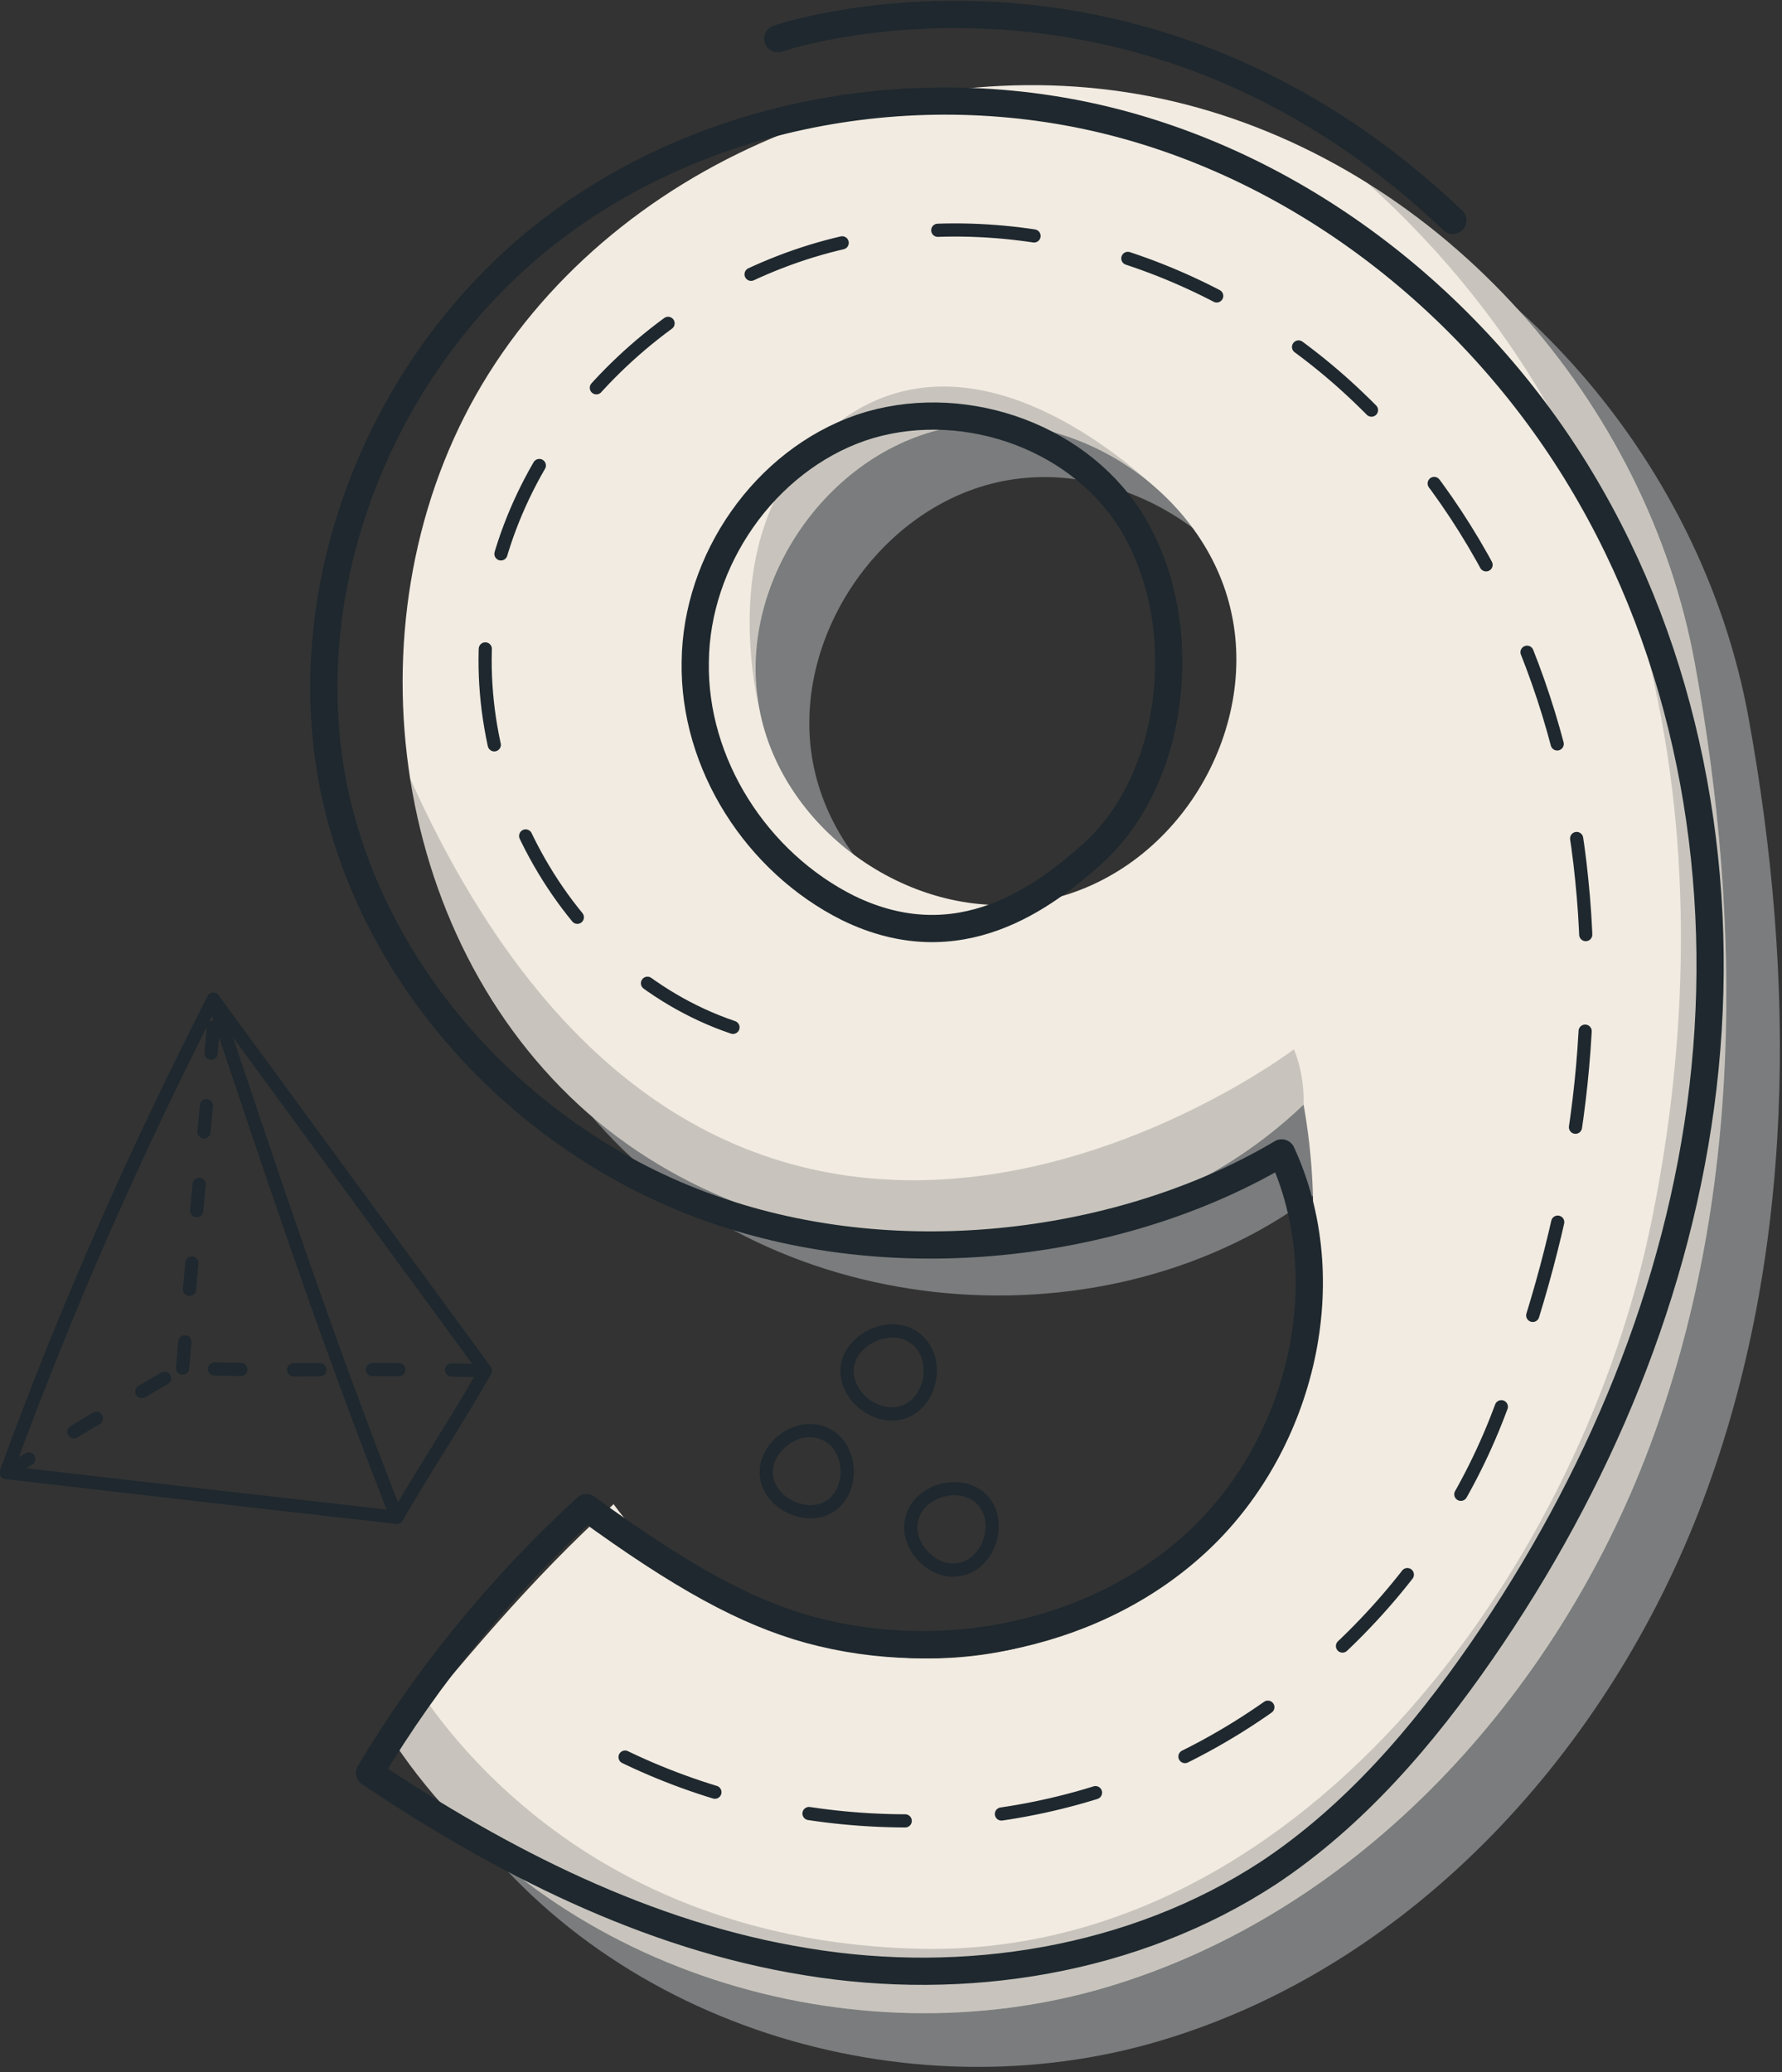 <?xml version="1.0" encoding="UTF-8"?> <svg xmlns="http://www.w3.org/2000/svg" viewBox="0 0 203 236" width="203" height="236"><rect x="0" y="0" width="203" height="236" fill="#333333" stroke="none"/> <title>OBJECTS</title> <style> .s0 { opacity: .2;mix-blend-mode: multiply;fill: #1e282e } .s1 { fill: #7a7c7d } .s2 { fill: #f2ebe1 } .s3 { fill: none;stroke: #1e282e;stroke-linecap: round;stroke-linejoin: round;stroke-width: 3.1 } .s4 { fill: none;stroke: #1e282e;stroke-linecap: round;stroke-linejoin: round;stroke-width: 1.5 } .s5 { fill: none;stroke: #1e282e;stroke-linecap: round;stroke-linejoin: round;stroke-width: 1.5;stroke-dasharray: 11,11,11,11,11,11 } .s6 { fill: none;stroke: #1e282e;stroke-linecap: round;stroke-linejoin: round;stroke-width: 1.5;stroke-dasharray: 3,6,3,6,3,6 } </style> <g id="OBJECTS"> <g id="-e-9"> <path id="&lt;Path&gt;" class="s0" d="m87.3 83.9q0-0.1-0.1-0.4 0 0.2 0.1 0.3z"></path> <path id="&lt;Path&gt;" class="s0" d="m86.6 81.5q0.2 0.6 0.3 1.1-0.1-0.6-0.3-1.1z"></path> <g id="&lt;Group&gt;"> <g id="&lt;Group&gt;"> <g id="&lt;Group&gt;"> <g id="&lt;Group&gt;"> <path id="&lt;Compound Path&gt;" fill-rule="evenodd" class="s1" d="m194 170.9c-10.6 28.2-32.9 52.9-61.8 61.5-28.8 8.6-63.6-1.6-81.1-27.7 7.6-9.2 15.3-18.5 24.9-27.3 12.2 16.8 37.3 22.6 55.5 12.9 18.3-9.7 27.6-33.7 23.1-58.4-21.8 21.1-60.3 20.6-82.6 0-22.3-20.6-26.3-57.6-10.2-83.3 16.2-25.7 50.1-38.2 79.5-30.6 29.4 7.6 52.5 34 57.9 63.8 5.4 29.7 5.4 60.9-5.2 89.1zm-47.5-94.8c-3-14-18.3-24.1-32.3-21.3-14 2.8-24.2 18-21.6 32 2.6 14.1 17.7 24.5 31.7 22 15.4-2.6 25.1-18.7 22.2-32.7z"></path> </g> <g id="&lt;Group&gt;"> <path id="&lt;Compound Path&gt;" fill-rule="evenodd" class="s2" d="m187.9 164.8c-10.6 28.2-32.9 52.9-61.8 61.5-28.9 8.6-63.6-1.7-81.1-27.7 7.6-9.2 15.2-18.5 24.9-27.3 12.2 16.8 37.2 22.6 55.5 12.8 18.3-9.7 27.5-33.7 23.1-58.3-21.9 21-60.3 20.6-82.6 0-22.3-20.6-26.4-57.6-10.2-83.3 16.2-25.7 50.1-38.2 79.4-30.6 29.4 7.6 52.6 33.9 58 63.8 5.4 29.6 5.4 60.9-5.2 89.1zm-47.6-94.9c-2.9-13.9-18.2-24-32.2-21.2-14 2.8-24.3 18-21.6 32 2.6 14 17.6 24.5 31.7 22 15.4-2.7 25.1-18.8 22.1-32.8z"></path> </g> </g> <path id="&lt;Path&gt;" class="s0" d="m193.1 75.7c5.4 29.6 5.4 60.9-5.2 89.1-10.6 28.2-32.9 52.9-61.8 61.5-28.9 8.6-63.6-1.7-81.1-27.7q1.9-2.3 3.8-4.6c6.8 9.5 23.5 26.8 54.9 27.9 43.7 1.7 75.8-42.5 84.2-81.7 8.3-39.1 4-87-32.3-119.5 19.3 12 33.4 32.5 37.5 55z"></path> <path id="&lt;Path&gt;" class="s0" d="m132.1 56c-6.4-5.9-15.4-9-24-7.3-13.9 2.8-24.1 17.8-21.7 31.7-1.5-7.2-3.2-24 10.1-33 14.1-9.5 30.2 3.5 35.6 8.6z"></path> <path id="&lt;Path&gt;" class="s0" d="m46.7 88.6c35.9 80 100.7 30.9 100.7 30.9 1.3 3.1 1.1 6.3 1.1 6.3-21.9 21-60.3 20.6-82.6 0-10.5-9.7-17-23.1-19.2-37.2z"></path> </g> <g id="&lt;Group&gt;"> <path id="&lt;Path&gt;" class="s3" d="m92.2 185.6c15.4 4.2 33.1 0.6 44.6-10.4 11.5-11 15.9-29.4 9.2-43.9-16.8 10-41.9 14.1-63.9 6.7-22-7.3-40.1-26.6-44.3-49.4-4.1-22.9 6-47.4 24.2-61.8 18.2-14.4 43.6-18.7 66-12.6 22.4 6.1 41.7 22.1 53.2 42.3 11.5 20.1 15.5 44.2 12.8 67.3-2.7 23.1-12 45.1-25.2 64.2-6.7 9.7-14.5 18.8-24.3 25.3-15.3 10-34.6 13.1-52.7 10.1-18-2.9-34.8-11.5-49.7-21.5 6.7-11.2 15.1-21.4 24.7-30.2 11 8 18.2 11.9 25.4 13.9z"></path> <path id="&lt;Path&gt;" class="s3" d="m96.6 103.4c-10.4-5.2-17.6-16.4-17.4-28 0.1-11.6 7.9-22.9 18.9-26.7 11-3.7 24.3 0.6 30.6 10.4 3.6 5.7 4.9 12.7 4.3 19.4-0.6 6.9-3.3 13.9-8.4 18.6-5.6 5-15.3 12.5-28 6.3z"></path> <path id="&lt;Path&gt;" class="s3" d="m88.6 4.4c0 0 40.5-13.9 76.9 20.7"></path> </g> </g> <g id="&lt;Group&gt;"> <g id="&lt;Group&gt;"> <path id="&lt;Path&gt;" class="s4" d="m103.2 160.7c-3 1.3-6.9-1.5-6.7-4.8 0.2-3.2 4.5-5.4 7.3-3.8 3.5 2.1 2.4 7.4-0.6 8.6z"></path> <path id="&lt;Path&gt;" class="s4" d="m94.2 163.4c2.9 1.5 3.1 6.3 0.4 8.1-2.7 1.8-7-0.3-7.3-3.5-0.3-3.2 3.7-6.3 6.9-4.6z"></path> <path id="&lt;Path&gt;" class="s4" d="m109.5 178.7c-3.1 0.8-6.5-2.7-5.6-5.8 0.8-3.2 5.5-4.5 7.9-2.2 2.5 2.5 0.9 7.3-2.3 8z"></path> </g> <path id="&lt;Path&gt;" class="s5" d="m83.5 117c-19.5-6.6-31.4-29.3-27.5-49.6 3.9-20.2 21.8-36.4 42.1-40.2 20.3-3.9 41.8 3.8 56.7 18.1 14.9 14.2 23.4 34.5 25.4 55 2.1 20.5-2 41.3-9.4 60.5-7.5 19.8-24.2 35.9-44.3 42.8-20 6.8-43.1 4.3-61.2-6.7"></path> <g id="&lt;Group&gt;"> <path id="&lt;Path&gt;" class="s6" d="m0.7 167.7c6.8-4.1 13.4-8.1 20.1-11.9 10.9 0.4 23.5 0 34.5 0.3"></path> <path id="&lt;Path&gt;" class="s6" d="m20.8 155.8c1.2-14.2 2.5-26.9 3.7-41.1"></path> <path id="&lt;Path&gt;" class="s4" d="m45.2 172.8q-22.2-2.5-44.5-5.1c7.2-19.7 15-37 23.6-53.9 6.4 19.1 12.7 38.2 20.9 59z"></path> <path id="&lt;Path&gt;" class="s4" d="m24.3 113.8l31 42.3c-3.2 5.6-6.9 11.2-10.1 16.7"></path> </g> </g> </g> </g> </svg> 